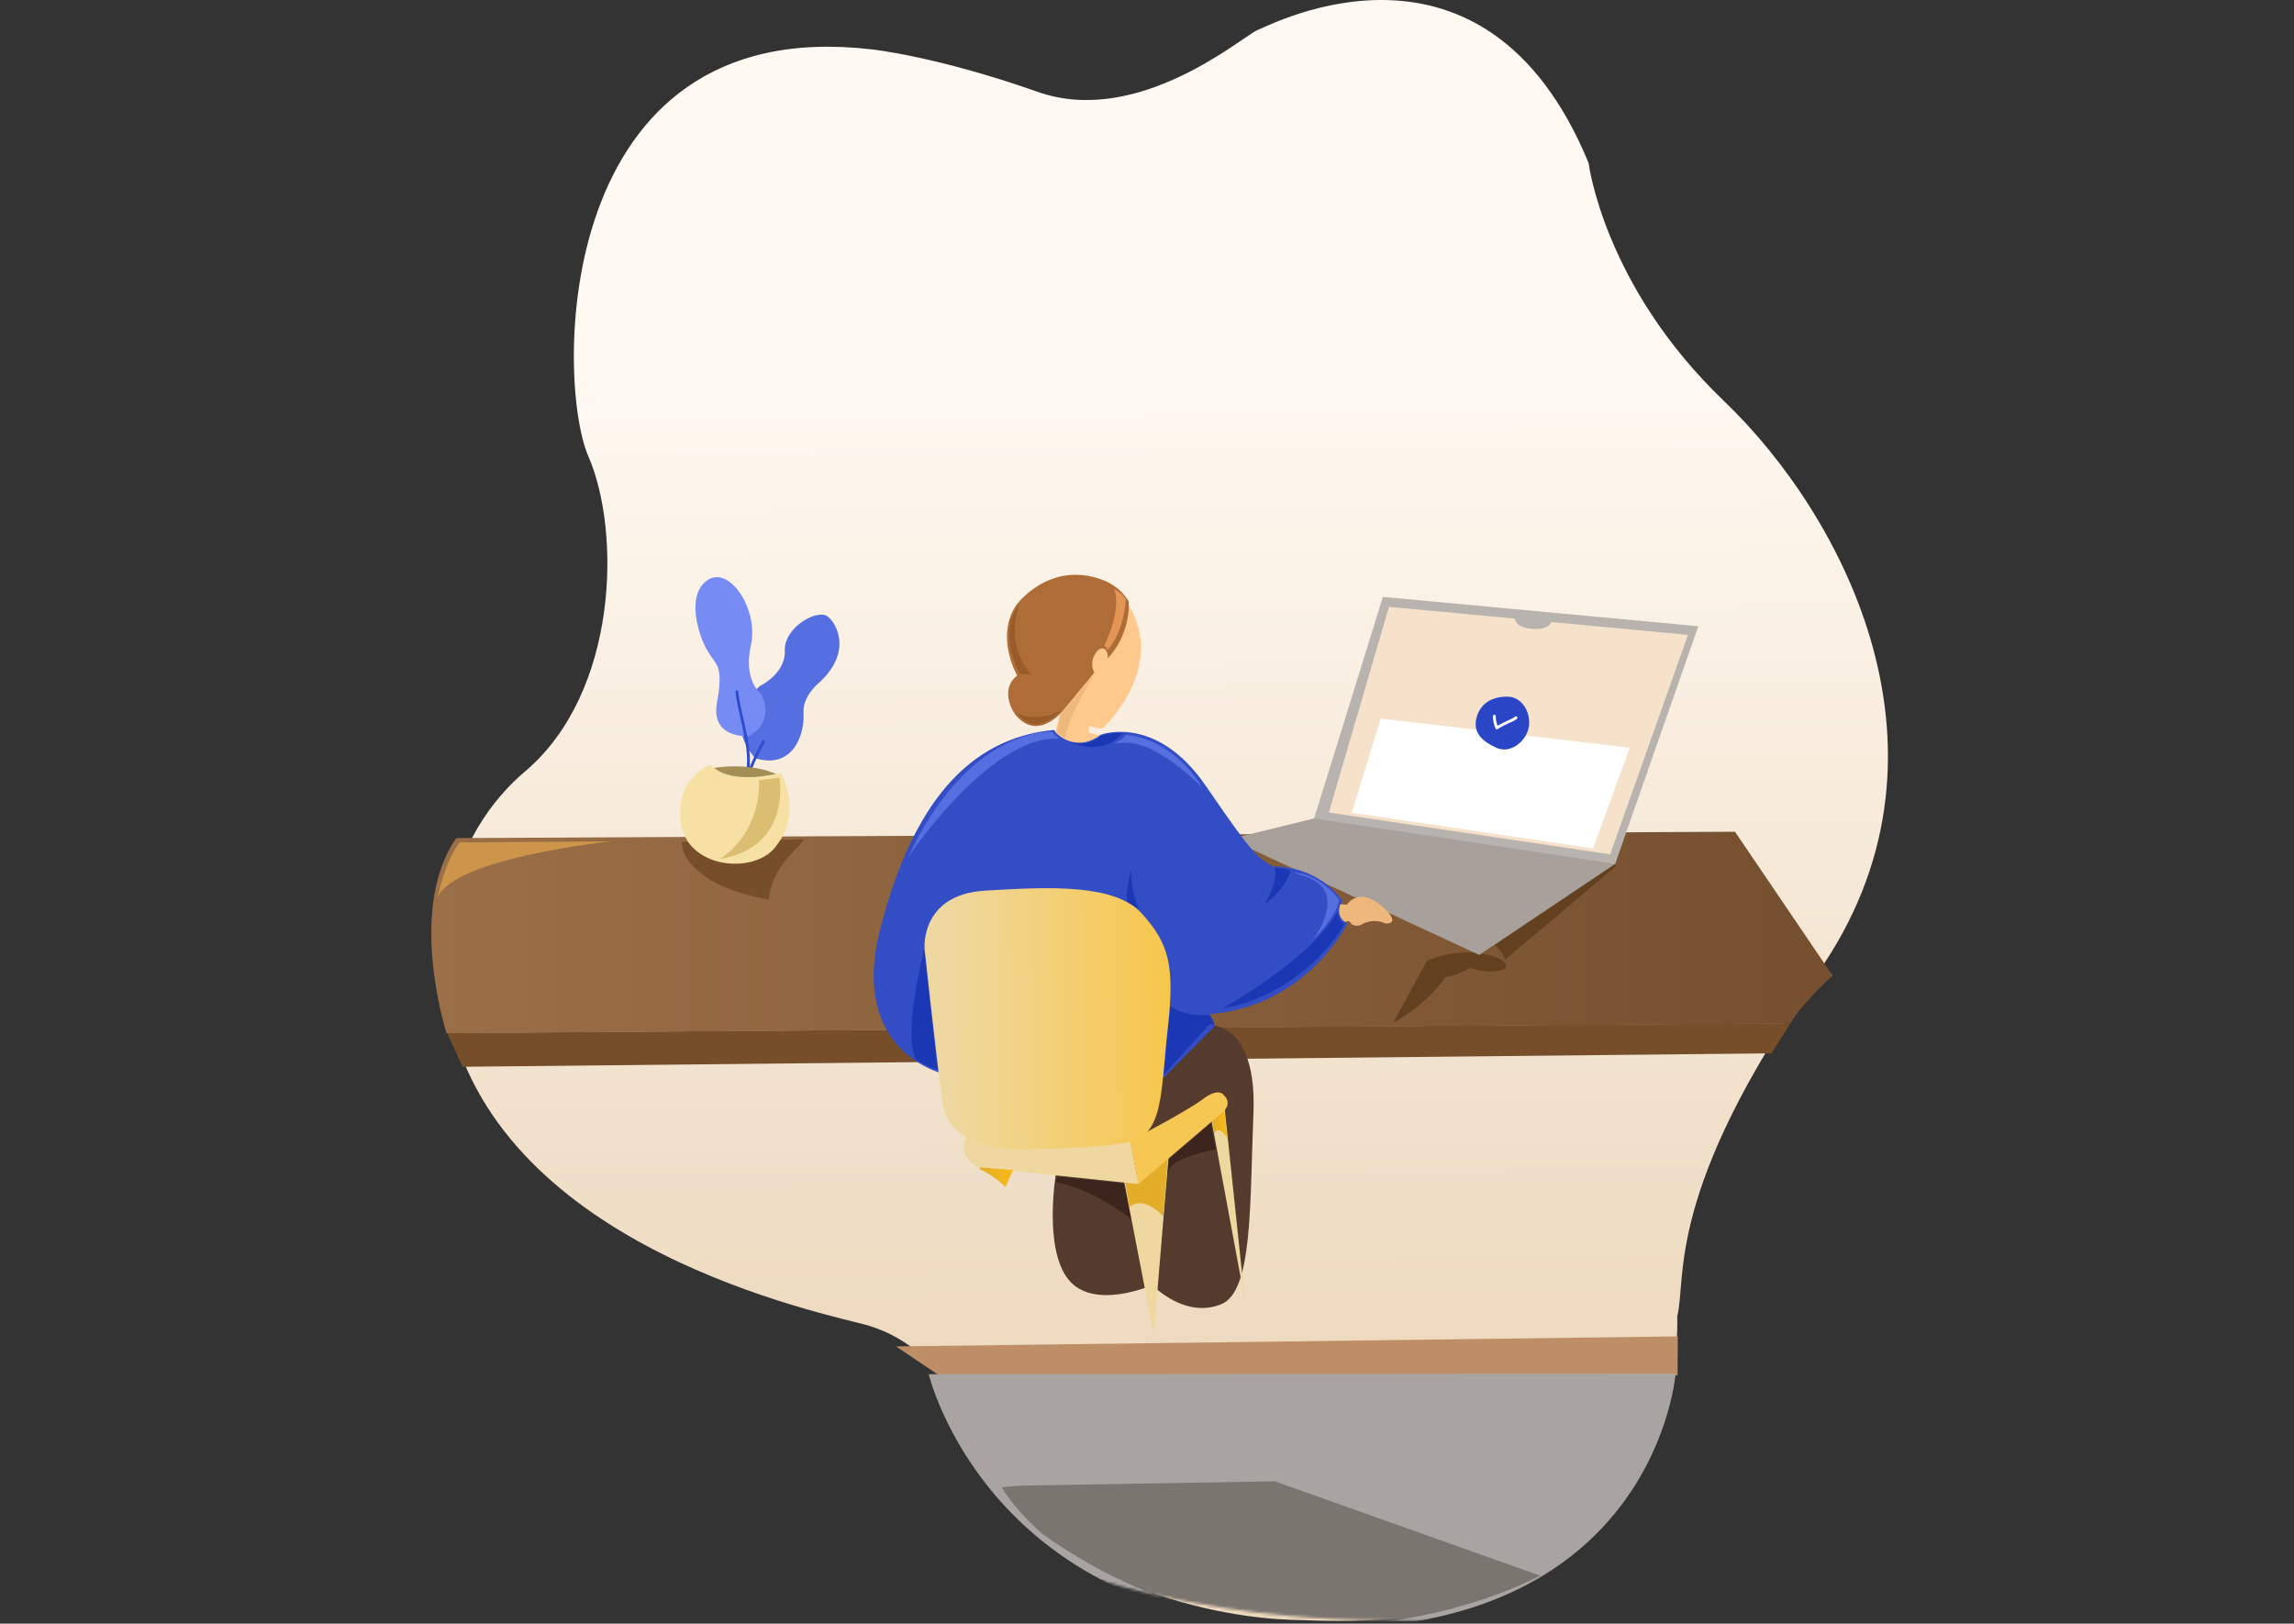 <svg width="842" height="596" viewBox="0 0 842 596" fill="none" xmlns="http://www.w3.org/2000/svg">
<rect x="0" y="0" width="842" height="596" fill="#333333" stroke="none"/>
<g clip-path="url(#clip0_2245_1116)">
<path d="M615.607 483.275C615.607 483.275 618.511 533.486 580.649 565.975C542.787 598.464 496.577 595.261 474.017 594.602C451.456 593.943 382.488 584.739 356.311 526.408C356.311 526.408 347.92 493.626 316.002 485.846C284.084 478.066 169.773 449.425 162.602 357.552C162.602 357.552 158.399 312.276 192.741 283.16C227.082 254.045 227.923 194.859 215.958 167.515C203.992 140.174 202.421 4.333 319.973 18.128C319.973 18.128 343.649 20.586 380.868 33.716C418.085 46.846 456.683 12.843 461.63 10.993C466.578 9.144 544.968 -32.619 583.094 59.841C583.094 59.841 588.606 104.914 632.729 147.158C676.85 189.4 723.322 277.284 667.02 357.409C610.72 437.534 619.201 469.374 615.607 483.275Z" fill="url(#paint0_linear_2245_1116)"/>
<mask id="mask0_2245_1116" style="mask-type:luminance" maskUnits="userSpaceOnUse" x="26" y="0" width="803" height="595">
<path d="M711.976 483.275C711.976 483.275 716.369 533.486 659.09 565.975C601.81 598.464 531.901 595.261 497.77 594.602C463.64 593.943 359.301 584.739 319.699 526.408C319.699 526.408 307.005 493.626 258.718 485.846C210.431 478.066 37.494 449.425 26.646 357.552C26.646 357.552 20.288 312.276 72.242 283.16C124.194 254.045 125.467 194.859 107.365 167.515C89.263 140.174 86.887 4.333 264.726 18.128C264.726 18.128 300.543 20.586 356.85 33.716C413.155 46.846 471.546 12.843 479.031 10.993C486.517 9.144 605.109 -32.619 662.789 59.841C662.789 59.841 671.127 104.914 737.878 147.158C804.627 189.4 874.932 277.284 789.756 357.409C704.582 437.534 717.413 469.374 711.976 483.275Z" fill="white"/>
</mask>
<g mask="url(#mask0_2245_1116)">
<path d="M328.89 494.249L615.817 490.566L615.746 504.875L347.683 506.878L328.89 494.249Z" fill="#BE8F67"/>
<path d="M340.874 504.43L615.024 504.203C615.024 504.203 607.963 597.861 485.558 597.924C363.154 597.989 340.874 504.43 340.874 504.43Z" fill="#A9A4A1"/>
<path d="M467.899 543.75L565.266 578.381C565.266 578.381 474.637 628.534 382.676 563.127C382.676 563.127 372.897 554.896 367.693 545.931L374.577 545.342L467.899 543.75Z" fill="#7B7570"/>
<path d="M167.479 307.635L636.823 305.311L672.644 358.133C672.644 358.133 660.964 368.696 657.194 375.709L163.913 379.253C163.913 379.253 149.182 333.851 167.479 307.635Z" fill="url(#paint1_linear_2245_1116)"/>
<path d="M164.101 379.216L169.788 391.593L650.244 386.648L657.173 375.572L164.101 379.216Z" fill="#774E2A"/>
<path d="M250.717 312.16C250.717 312.16 253.957 325.468 282.278 330.224C282.278 330.224 281.684 321.283 293.376 310.373L295.082 308.119L250.116 309.058L250.717 312.16Z" fill="#774E2A"/>
<path d="M168.668 309.242L224.436 308.842C224.436 308.842 166.827 314.771 160.695 329.374C160.695 329.374 162.841 317.189 168.668 309.242Z" fill="#CC954A"/>
<path d="M511.387 375.373C511.387 375.373 523.103 369.491 530.559 358.704C530.559 358.704 534.357 358.474 539.61 355.23C539.61 355.23 547.373 358.296 552.721 355.382C552.721 355.382 554.378 351.737 543.55 350.029C532.722 348.32 523.714 352.752 523.714 352.752" fill="#634020"/>
<path d="M553.2 351.633L593.48 317.653L592.519 317.387L548.615 346.894C548.615 346.894 552.374 350.218 552.36 352.357L553.2 351.633Z" fill="#634020"/>
<path d="M277.259 278.354C277.259 278.354 263.956 265.2 278.907 251.817C278.907 251.817 288.419 247.354 288.063 238.82C287.709 230.286 300.108 223.288 303.869 226.349C307.63 229.41 312.356 239.687 300.915 250.359C300.915 250.359 294.437 255.324 294.923 261.847C295.41 268.367 291.801 282.684 277.259 278.354Z" fill="#556EE0"/>
<path d="M482.27 300.679L507.579 219.107L623.354 229.88L592.779 317.321L482.27 300.679Z" fill="#B8B3AF"/>
<path d="M482.329 300.422L592.795 317.116L542.929 350.541L451.389 308.026L482.329 300.422Z" fill="#A7A09B"/>
<path d="M487.744 298.271L509.814 222.758L619.55 233.049L591.007 313.615L487.744 298.271Z" fill="#F6E2CB"/>
<path d="M569.628 227.981C569.628 227.981 568.847 231.52 561.981 230.804C555.115 230.088 556.034 226.281 556.034 226.281L569.628 227.981Z" fill="#B8B3AF"/>
<path d="M496.154 298.329L506.786 263.779L598.203 274.477L584.691 311.432L496.154 298.329Z" fill="white"/>
<path d="M541.868 263.78C543.048 258.604 547.179 255.63 553.439 255.733C558.956 255.824 562.223 262.148 561.044 267.323C559.864 272.498 554.176 276.791 549.169 274.475C543.961 272.066 540.689 268.955 541.868 263.78Z" fill="#2A46C7"/>
<path d="M549.214 266.73C548.849 265.736 548.383 263.96 548.504 262.889" stroke="white" stroke-width="1.035" stroke-miterlimit="10" stroke-linecap="round" stroke-linejoin="round"/>
<path d="M549.416 267.257C549.187 267.167 551.689 265.934 552.033 265.737C553.268 265.024 555.415 264.375 556.432 263.453" stroke="white" stroke-width="1.035" stroke-miterlimit="10" stroke-linecap="round" stroke-linejoin="round"/>
<path d="M274.938 270.224C274.938 270.224 260.754 271.4 263.159 257.96C265.565 244.519 263.162 244.532 259.846 239.171C256.531 233.81 251.527 218.62 259.618 213.003C267.71 207.385 278.535 223.721 275.615 236.829C272.693 249.94 279.275 254.592 279.275 254.592C279.275 254.592 285.176 264.238 274.938 270.224Z" fill="#768CF4"/>
<path d="M273.794 286.277C275.664 281.43 277.769 276.715 280.235 272.119" stroke="#2F4CCF" stroke-width="1.035" stroke-miterlimit="10" stroke-linecap="round" stroke-linejoin="round"/>
<path d="M273.527 286.447C277.196 276.932 271.393 263.448 270.478 253.916" stroke="#2F4CCF" stroke-width="1.035" stroke-miterlimit="10" stroke-linecap="round" stroke-linejoin="round"/>
<path d="M285.959 284.655C285.959 284.655 272.198 293.385 261.17 282.032C261.17 282.032 275.216 279.23 285.959 284.655Z" fill="#A38E55"/>
<path d="M260.805 280.723C260.805 280.723 247.511 285.253 249.988 302.318C252.466 319.384 278.248 321.219 285.313 309.934C285.313 309.934 294.502 299.459 286.616 283.621C286.616 283.621 268.468 288.889 260.805 280.723Z" fill="#F7E0A4"/>
<path d="M264.084 315.357C264.084 315.357 278.921 307.207 278.623 286.43L286.089 285.457C286.089 285.457 290.798 310.989 264.084 315.357Z" fill="#DBBE72"/>
</g>
<path d="M425.437 396.67L443.796 376.29C443.796 376.29 461.435 374.985 460.07 408.595C458.704 442.204 459.871 474.013 448.271 478.738C436.671 483.464 426.349 474.982 422.888 471.754C422.888 471.754 401.344 481.252 392.107 469.618C382.87 457.983 387.62 430.514 387.62 430.514L425.437 396.67Z" fill="#553B2D"/>
<path d="M429.183 425.482L444.418 412.295L446.211 421.854C446.211 421.854 430.207 424.842 429.012 429.493C427.818 434.145 429.183 425.482 429.183 425.482Z" fill="#3C251D"/>
<path d="M388.028 431.898L412.569 434.372L415.124 447.467C415.124 447.467 401.975 436.648 387.495 433.935L388.028 431.898Z" fill="#3C251D"/>
<path d="M346.393 394.167C346.393 394.167 311.383 386.498 323.102 340.967C334.821 295.437 355.203 270.987 386.826 267.947C386.826 267.947 393.768 276.843 403.959 269.729C403.959 269.729 424.385 261.845 442.67 288.601C460.955 315.357 461.637 314.597 467.245 318.075C467.245 318.075 482.938 317.093 492.775 330.737C492.775 330.737 489.9 336.157 494.631 338.879C494.631 338.879 479.882 369.53 443.501 372.345C443.501 372.345 444.244 371.296 445.941 376.632L426.529 396.155L346.393 394.167Z" fill="#334DC4"/>
<path d="M443.664 372.528C443.664 372.528 435.763 373.509 429.589 369.381L427.179 394.459L443.571 376.389C443.571 376.389 443.954 375.665 445.722 376.303C445.722 376.303 444.767 372.748 443.664 372.528Z" fill="#1C37B3"/>
<path d="M392.453 272.242C392.453 272.242 398.615 274.797 403.922 270.199C403.922 270.199 406.772 268.826 411.925 269.132C411.925 269.132 405.859 278.048 392.453 272.242Z" fill="#1C37B3"/>
<path d="M490.981 334.723C490.981 334.723 490.86 337.793 493.512 339.092C493.512 339.092 480.235 364.284 448.321 370.332C448.321 370.332 479.976 353.159 490.981 334.723Z" fill="#1C37B3"/>
<path d="M344.114 392.661L339.124 349.188C339.124 349.188 331.356 378.708 336.061 388.68C336.061 388.68 340.119 391.624 344.114 392.661Z" fill="#1C37B3"/>
<path d="M467.624 318.625C467.624 318.625 470.052 321.041 464.326 331.694C464.326 331.694 470.538 328.048 473.613 320.119C473.613 320.119 474.355 318.71 467.624 318.625Z" fill="#1C37B3"/>
<path d="M386.292 268.618C386.292 268.618 355.909 266.342 333.15 314.888C333.15 314.888 362.219 271.272 387.404 271.147L388.971 271.024C388.971 271.024 386.83 270.036 386.292 268.618Z" fill="#556EE0"/>
<path d="M413.268 269.777C413.268 269.777 429.497 269.974 441.343 289.188C441.343 289.188 425.02 272.219 412.975 272.629L408.735 272.853C408.735 272.853 411.517 271.974 413.268 269.777Z" fill="#556EE0"/>
<path d="M474.856 320.358C474.856 320.358 483.084 319.836 491.488 330.155C491.488 330.155 491.773 335.098 481.445 345.386C481.445 345.386 487.435 338.386 487.194 331.03C486.953 323.675 480.148 322.015 474.856 320.358Z" fill="#556EE0"/>
<path d="M418.073 333.686C418.073 333.686 414.985 327.423 415.199 319.232C415.199 319.232 413.278 326.046 413.609 330.892" fill="#1C37B3"/>
<path d="M412.626 433.723L423.487 489.946L428.915 424.592L412.626 433.723Z" fill="#EED89F"/>
<path d="M414.566 443.111L412.967 433.647L428.657 425L426.973 446.485C426.973 446.485 419.747 438.43 414.566 443.111Z" fill="#E3AD29"/>
<path d="M449.393 405.887L456.946 477.415L444.705 411.406L449.213 406.302" fill="#EED89F"/>
<path d="M445.725 416.001L444.887 410.859L449.365 407.434L450.485 417.981C450.485 417.981 447.761 412.678 445.725 416.001Z" fill="url(#paint2_linear_2245_1116)"/>
<path d="M417.876 434.651L359.542 428.515C359.542 428.515 350.883 425.301 354.622 417.408C354.622 417.408 403.6 421.782 414.925 418.762L417.876 434.651Z" fill="#EED89F"/>
<path d="M382.312 421.625C382.312 421.625 348.72 425.603 345.948 404.855C343.177 384.107 339.361 348.14 339.361 348.14C339.361 348.14 337.698 328.345 361.622 326.924C385.546 325.502 409.251 324.387 419.179 335.417C429.107 346.448 431.23 354.58 428.61 377.467C425.991 400.354 427.353 416.791 414.108 419.269C400.863 421.746 382.312 421.625 382.312 421.625Z" fill="url(#paint3_linear_2245_1116)"/>
<path d="M414.802 418.778L417.817 434.653L449.048 408.046C449.048 408.046 452.574 405.033 449.017 401.83C449.017 401.83 447.277 399.085 441.416 403.532C435.556 407.978 414.802 418.778 414.802 418.778Z" fill="#F6C853"/>
<path d="M388.949 262.229L387.379 268.782C387.379 268.782 394.397 276.635 403.715 269.911L399.553 268.95L399.713 266.325C399.713 266.325 401.25 267.221 404.676 267.381C404.676 267.381 428.574 245.639 414.161 221.888C414.161 221.888 411.263 215.96 402.726 213.506L388.949 262.229Z" fill="#FFC98D"/>
<path d="M390.192 260.836C390.192 260.836 381.011 272.496 372.693 262.359C372.693 262.359 366.258 253.693 373.34 247.97C373.34 247.97 365.136 233.747 373.043 222.087C373.043 222.087 385.135 205.455 404.79 212.912C404.79 212.912 410.702 214.776 414.271 220.742C414.271 220.742 415.692 234.464 403.559 244.595L390.192 260.836Z" fill="#AE6D37"/>
<path d="M374.506 247.676C374.506 247.676 365.623 233.028 374.168 221.869C374.168 221.869 368.098 236.647 378.986 248.142C378.986 248.142 377.349 246.826 374.506 247.676Z" fill="#985B29"/>
<path d="M402.095 247.622C402.095 247.622 399.633 244.465 401.742 240.445C403.851 236.424 406.88 237.795 406.594 241.721" fill="#FFC98D"/>
<path d="M389.464 260.75C389.464 260.75 380.182 271.377 373.37 261.782C373.37 261.782 380 265.724 389.464 260.75Z" fill="#985B29"/>
<path d="M411.186 217.668C411.186 217.668 412.521 218.739 413.227 220.085C413.227 220.085 412.734 232.013 406.337 238.745C406.337 238.745 406.634 238.031 405.287 237.01C405.287 237.01 411.937 223.957 408.923 216.209L411.186 217.668Z" fill="#E39555"/>
<path d="M387.955 268.612L389.212 262.44L401.672 247.363C401.672 247.363 390.773 265.538 391.068 271.087C391.068 271.087 388.769 269.973 387.955 268.612Z" fill="#EEB87C"/>
<path d="M491.929 331.925L494.388 332.065C494.388 332.065 499.228 324.229 509.228 334.544C509.228 334.544 513.794 339.21 508.408 338.984C508.408 338.984 505.133 336.994 500.472 338.969C500.472 338.969 498.134 340.866 495.847 338.987C495.847 338.987 495.634 337.588 493.689 338.437C493.689 338.437 490.358 336.667 491.929 331.925Z" fill="#EEB87C"/>
<path d="M359.594 428.496L371.814 429.529L369.04 435.742C369.04 435.742 365.35 431.83 359.498 429.115L359.594 428.496Z" fill="url(#paint4_linear_2245_1116)"/>
</g>
<defs>
<linearGradient id="paint0_linear_2245_1116" x1="501.502" y1="134.104" x2="504.328" y2="515.638" gradientUnits="userSpaceOnUse">
<stop stop-color="#FFF9F2"/>
<stop offset="1" stop-color="#ECD8BC"/>
</linearGradient>
<linearGradient id="paint1_linear_2245_1116" x1="158.307" y1="342.282" x2="672.644" y2="342.282" gradientUnits="userSpaceOnUse">
<stop stop-color="#9B6F47"/>
<stop offset="0.998" stop-color="#754F2F"/>
<stop offset="1" stop-color="#8E6543"/>
</linearGradient>
<linearGradient id="paint2_linear_2245_1116" x1="444.887" y1="412.707" x2="450.486" y2="412.707" gradientUnits="userSpaceOnUse">
<stop stop-color="#E3AD29"/>
<stop offset="1" stop-color="#F9BA18"/>
</linearGradient>
<linearGradient id="paint3_linear_2245_1116" x1="486.882" y1="372.724" x2="348.425" y2="373.965" gradientUnits="userSpaceOnUse">
<stop stop-color="#FDB910"/>
<stop offset="1" stop-color="#EFD89F"/>
</linearGradient>
<linearGradient id="paint4_linear_2245_1116" x1="359.498" y1="432.119" x2="371.815" y2="432.119" gradientUnits="userSpaceOnUse">
<stop stop-color="#E3AD29"/>
<stop offset="1" stop-color="#F9BA18"/>
</linearGradient>
<clipPath id="clip0_2245_1116">
<rect width="841.995" height="595.35" fill="white"/>
</clipPath>
</defs>
</svg>
